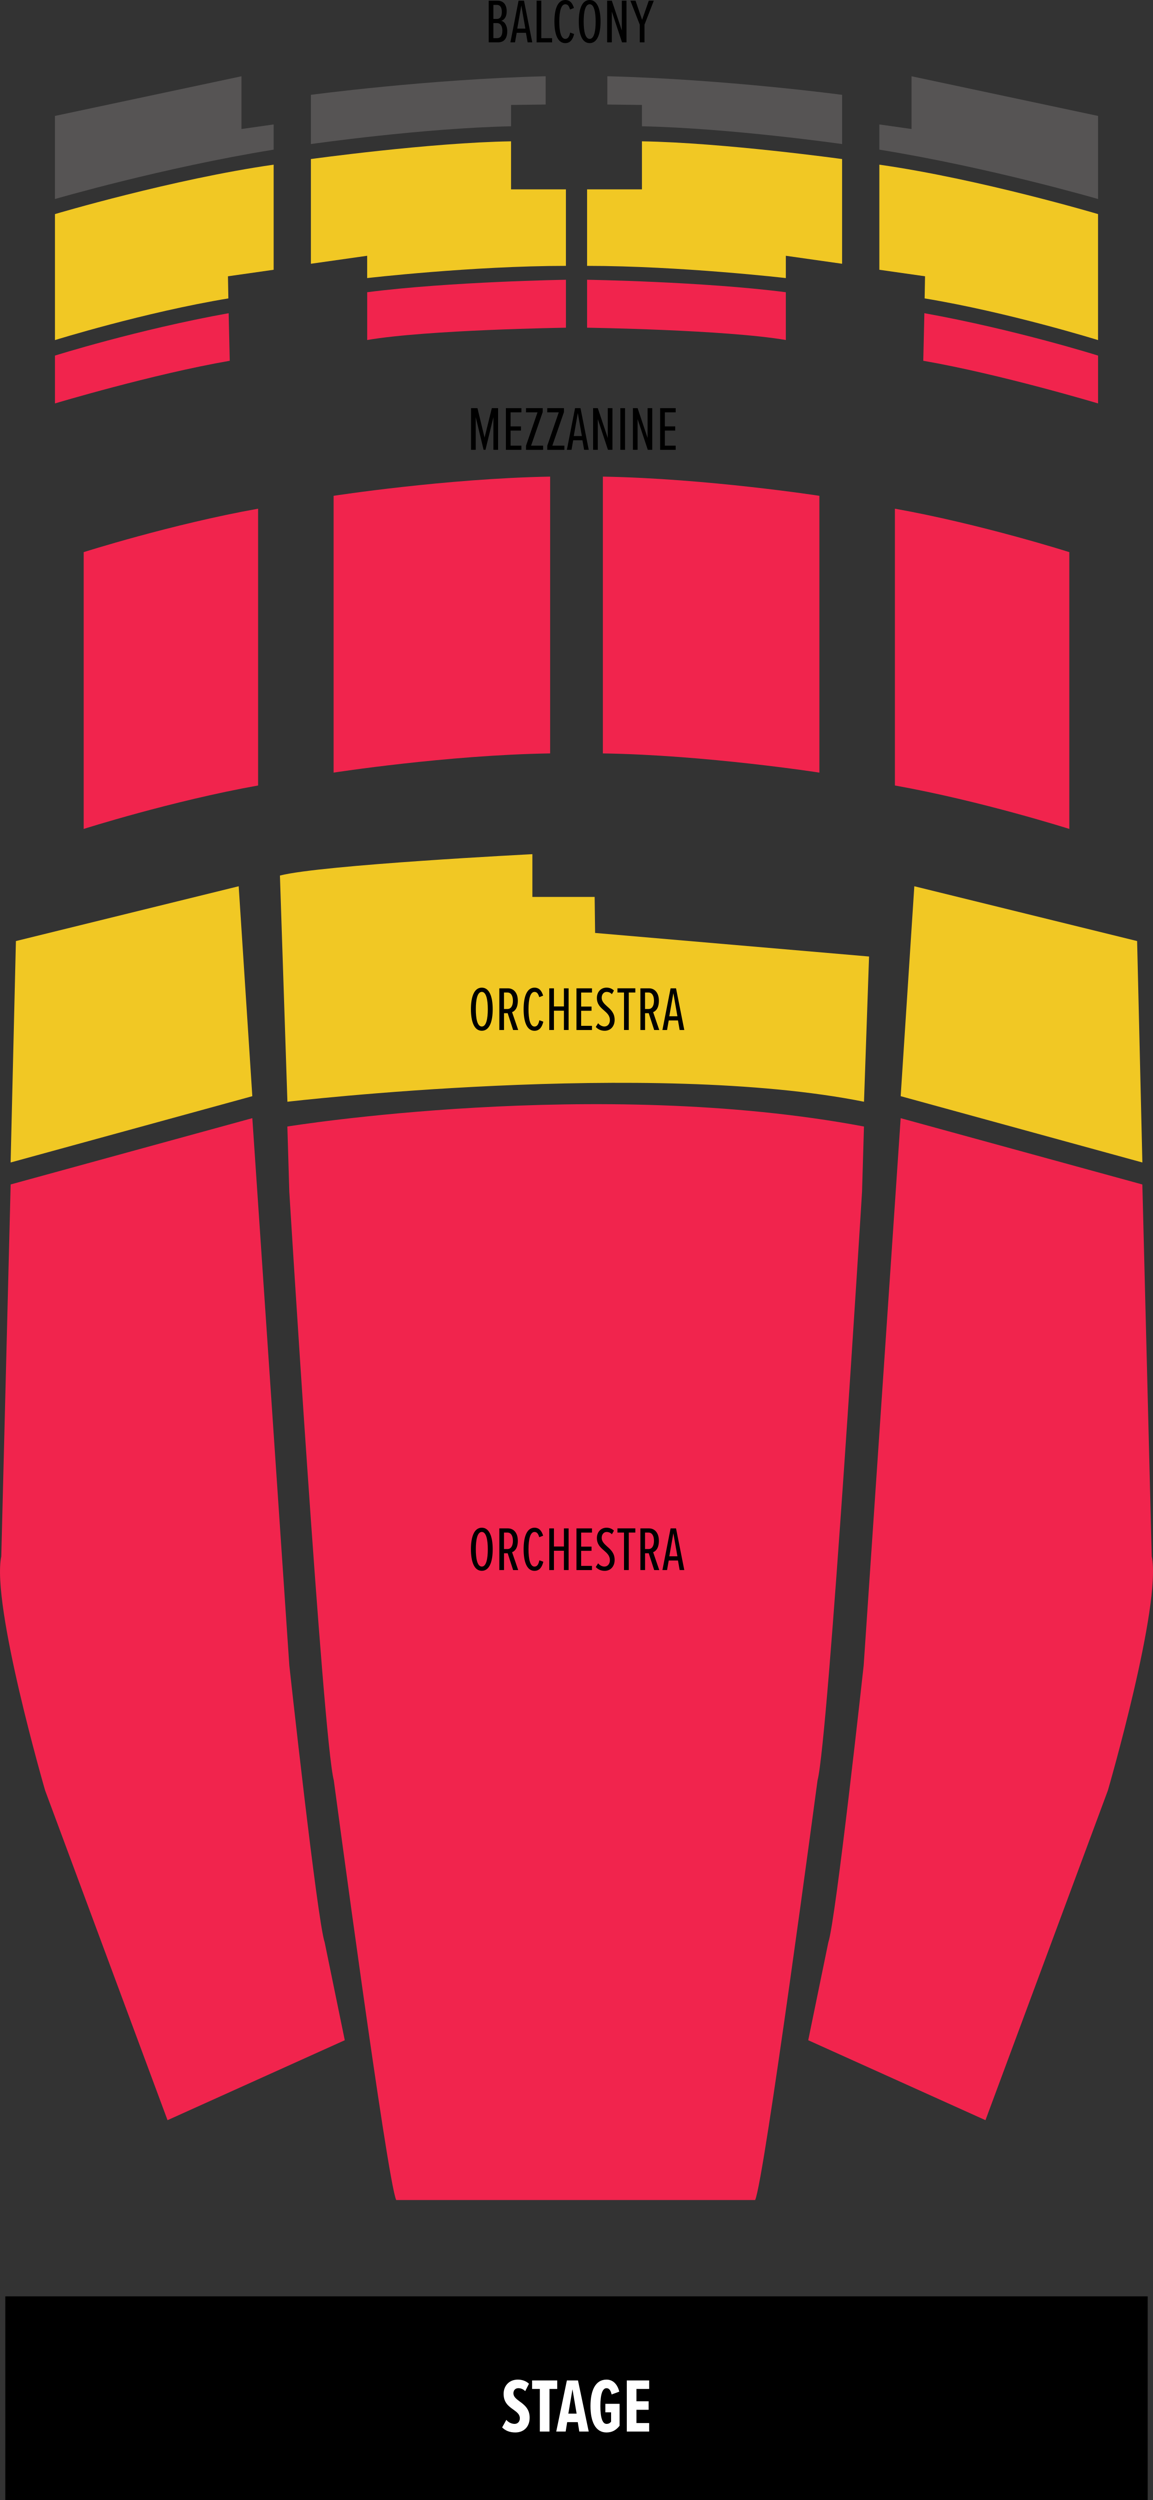 <?xml version="1.0" encoding="UTF-8"?><svg id="Layer_2" xmlns="http://www.w3.org/2000/svg" viewBox="0 0 451.47 978.87"><rect x="0" y="0" width="451.47" height="978.87" fill="#333333" stroke="none"/><defs><style>.cls-1{fill:#f1244d;}.cls-2{fill:#f1c824;}.cls-3{fill:#fff;}.cls-4{fill:#565454;}</style></defs><g id="MAIN"><g><g><path class="cls-1" d="M98.8,437.77l14.49,214.31s10.94,100.01,13.84,108.38l7.87,38.32-69.4,31.3-47.93-129.09S-3.47,628.29,.5,609.34l3.67-145.61,94.64-25.96Z"/><polygon class="cls-2" points="4.16 455.13 6.23 368.44 93.46 346.98 98.8 429.17 4.16 455.13"/><path class="cls-1" d="M352.67,437.77l-14.49,214.31s-10.94,100.01-13.84,108.38l-7.87,38.32,69.4,31.3,47.93-129.09s21.14-72.7,17.17-91.64l-3.67-145.61-94.64-25.96Z"/><polygon class="cls-2" points="447.31 455.13 445.25 368.44 358.01 346.98 352.67 429.17 447.31 455.13"/><path class="cls-1" d="M155.14,861.35c-3.52-7.49-24.44-164.34-24.44-164.34-4.29-16.3-17.42-230.42-17.42-230.42l-.76-25.54s121.24-19.7,225.78,0l-.76,25.54s-13.13,214.12-17.42,230.42c0,0-20.91,156.85-24.44,164.34"/><path class="cls-2" d="M338.31,431.35l1.98-56.86-107.27-9.23-.18-14.1h-24.38v-16.74s-82.71,4.19-98.85,8.37l2.93,88.56s142.67-16.68,225.78,0Z"/></g><g><path class="cls-1" d="M101.06,199.16c-33.85,6.05-68.29,17.01-68.29,17.01v108.37s34.44-10.96,68.29-17.01v-108.37Z"/><path class="cls-1" d="M130.63,194.12s43.94-6.79,84.78-7.52v108.37c-40.3,.62-84.78,7.52-84.78,7.52v-108.37Z"/><path class="cls-1" d="M350.41,199.16c33.85,6.05,68.29,17.01,68.29,17.01v108.37s-34.44-10.96-68.29-17.01v-108.37Z"/><path class="cls-1" d="M320.84,194.12s-43.94-6.79-84.78-7.52v108.37c40.3,.62,84.78,7.52,84.78,7.52v-108.37Z"/></g><path class="cls-4" d="M200.11,49.45v-8.36l13.55-.17v-11.07c-46.26,1.16-91.92,7.28-91.92,7.28v19.27s43.44-6.22,78.37-6.96Z"/><path class="cls-4" d="M107.15,58.59v-9.87l-12.6,1.79V29.86L21.52,45.39v32.53s42.19-12.3,85.63-19.33Z"/><path class="cls-1" d="M89.96,141.25l-.43-18.63c-35.74,6.44-68.01,16.6-68.01,16.6v18.73s38.28-11.48,68.44-16.7Z"/><path class="cls-2" d="M89.42,116.83l-.16-8.66,17.89-2.55v-41.15c-39.48,5.64-85.63,19.35-85.63,19.35v49.33s35.03-10.89,67.9-16.32Z"/><path class="cls-1" d="M143.78,114.41v18.71c23.4-4.02,77.82-4.82,77.82-4.82v-18.77s-45.37,.71-77.82,4.88Z"/><path class="cls-2" d="M221.59,104.08v-29.94h-21.48v-18.81c-31.87,.51-78.37,6.94-78.37,6.94v41l22.03-3.13v8.73s41.24-4.76,77.82-4.78Z"/><path class="cls-4" d="M251.36,49.45v-8.36l-13.55-.17v-11.07c46.26,1.16,91.92,7.28,91.92,7.28v19.27s-43.44-6.22-78.37-6.96Z"/><path class="cls-4" d="M344.32,58.59v-9.87l12.6,1.79V29.86l73.03,15.53v32.53s-42.19-12.3-85.63-19.33Z"/><path class="cls-1" d="M361.52,141.25l.43-18.63c35.74,6.44,68.01,16.6,68.01,16.6v18.73s-38.28-11.48-68.44-16.7Z"/><path class="cls-2" d="M362.05,116.83l.16-8.66-17.89-2.55v-41.15c39.48,5.64,85.63,19.35,85.63,19.35v49.33s-35.03-10.89-67.9-16.32Z"/><path class="cls-1" d="M307.7,114.41v18.71c-23.4-4.02-77.82-4.82-77.82-4.82v-18.77s45.37,.71,77.82,4.88Z"/><path class="cls-2" d="M229.88,104.08v-29.94h21.48v-18.81c31.87,.51,78.37,6.94,78.37,6.94v41l-22.03-3.13v8.73s-41.24-4.76-77.82-4.78Z"/><g><path d="M188.66,598.12c3.08,0,4.26,3.79,4.26,8.44s-1.17,8.44-4.26,8.44-4.26-3.79-4.26-8.44,1.15-8.44,4.26-8.44Zm0,1.66c-1.76,0-2.35,3.08-2.35,6.78s.59,6.78,2.35,6.78,2.35-3.13,2.35-6.78-.61-6.78-2.35-6.78Z"/><path d="M200.92,614.7l-2.13-6.58h-1.44v6.58h-1.83v-16.31h3.42c2.23,0,3.82,1.83,3.82,4.82s-1.25,4.13-2.25,4.5l2.4,7h-1.98Zm-2.23-14.68h-1.35v6.46h1.35c1.44,0,2.15-1.35,2.15-3.23s-.71-3.23-2.15-3.23Z"/><path d="M205.03,606.56c0-4.75,1.2-8.44,4.26-8.44,2.08,0,2.91,1.61,3.38,3.13l-1.52,.59c-.39-1.27-.83-2.05-1.86-2.05-1.71,0-2.35,2.94-2.35,6.78s.64,6.78,2.35,6.78c1.15,0,1.61-1.08,1.91-2.47l1.54,.56c-.42,1.76-1.3,3.57-3.45,3.57-3.06,0-4.26-3.69-4.26-8.44Z"/><path d="M220.81,614.7v-7.56h-3.91v7.56h-1.83v-16.31h1.83v7.09h3.91v-7.09h1.83v16.31h-1.83Z"/><path d="M225.72,614.7v-16.31h6.07v1.64h-4.23v5.5h4.06v1.64h-4.06v5.9h4.23v1.64h-6.07Z"/><path d="M234.21,612.04c.59,.81,1.59,1.3,2.47,1.3,1.2,0,2.13-1,2.13-2.52,0-1.76-1.13-2.74-2.3-3.77-1.34-1.17-2.79-2.4-2.79-4.89,0-2.35,1.57-4.04,3.77-4.04,1.12,0,2.15,.39,2.91,1.15l-.81,1.42c-.56-.61-1.27-.9-2.08-.9-1.03,0-1.91,.88-1.91,2.3s1,2.35,2.13,3.38c1.39,1.22,2.94,2.59,2.94,5.26,0,2.47-1.54,4.28-3.89,4.28-1.44,0-2.62-.54-3.5-1.49l.93-1.47Z"/><path d="M244.34,614.7v-14.68h-2.57v-1.64h7v1.64h-2.57v14.68h-1.86Z"/><path d="M256.15,614.7l-2.13-6.58h-1.44v6.58h-1.83v-16.31h3.42c2.23,0,3.82,1.83,3.82,4.82s-1.25,4.13-2.25,4.5l2.4,7h-1.98Zm-2.23-14.68h-1.35v6.46h1.35c1.44,0,2.15-1.35,2.15-3.23s-.71-3.23-2.15-3.23Z"/><path d="M266.13,614.7l-.66-3.74h-3.62l-.66,3.74h-1.81l3.2-16.31h2.13l3.23,16.31h-1.81Zm-2.47-14.41l-1.59,9.03h3.18l-1.59-9.03Z"/></g><g><path d="M188.66,386.68c3.08,0,4.26,3.79,4.26,8.44s-1.17,8.44-4.26,8.44-4.26-3.79-4.26-8.44,1.15-8.44,4.26-8.44Zm0,1.66c-1.76,0-2.35,3.08-2.35,6.78s.59,6.78,2.35,6.78,2.35-3.13,2.35-6.78-.61-6.78-2.35-6.78Z"/><path d="M200.92,403.26l-2.13-6.58h-1.44v6.58h-1.83v-16.31h3.42c2.23,0,3.82,1.83,3.82,4.82s-1.25,4.13-2.25,4.5l2.4,7h-1.98Zm-2.23-14.68h-1.35v6.46h1.35c1.44,0,2.15-1.35,2.15-3.23s-.71-3.23-2.15-3.23Z"/><path d="M205.03,395.12c0-4.75,1.2-8.44,4.26-8.44,2.08,0,2.91,1.61,3.38,3.13l-1.52,.59c-.39-1.27-.83-2.05-1.86-2.05-1.71,0-2.35,2.94-2.35,6.78s.64,6.78,2.35,6.78c1.15,0,1.61-1.08,1.91-2.47l1.54,.56c-.42,1.76-1.3,3.57-3.45,3.57-3.06,0-4.26-3.69-4.26-8.44Z"/><path d="M220.81,403.26v-7.56h-3.91v7.56h-1.83v-16.31h1.83v7.09h3.91v-7.09h1.83v16.31h-1.83Z"/><path d="M225.72,403.26v-16.31h6.07v1.64h-4.23v5.5h4.06v1.64h-4.06v5.9h4.23v1.64h-6.07Z"/><path d="M234.21,400.59c.59,.81,1.59,1.3,2.47,1.3,1.2,0,2.13-1,2.13-2.52,0-1.76-1.13-2.74-2.3-3.77-1.34-1.17-2.79-2.4-2.79-4.89,0-2.35,1.57-4.04,3.77-4.04,1.12,0,2.15,.39,2.91,1.15l-.81,1.42c-.56-.61-1.27-.9-2.08-.9-1.03,0-1.91,.88-1.91,2.3s1,2.35,2.13,3.38c1.39,1.22,2.94,2.59,2.94,5.26,0,2.47-1.54,4.28-3.89,4.28-1.44,0-2.62-.54-3.5-1.49l.93-1.47Z"/><path d="M244.34,403.26v-14.68h-2.57v-1.64h7v1.64h-2.57v14.68h-1.86Z"/><path d="M256.15,403.26l-2.13-6.58h-1.44v6.58h-1.83v-16.31h3.42c2.23,0,3.82,1.83,3.82,4.82s-1.25,4.13-2.25,4.5l2.4,7h-1.98Zm-2.23-14.68h-1.35v6.46h1.35c1.44,0,2.15-1.35,2.15-3.23s-.71-3.23-2.15-3.23Z"/><path d="M266.13,403.26l-.66-3.74h-3.62l-.66,3.74h-1.81l3.2-16.31h2.13l3.23,16.31h-1.81Zm-2.47-14.41l-1.59,9.03h3.18l-1.59-9.03Z"/></g><g><path d="M193.2,176.11v-12.79l-3.11,12.79h-.73l-3.08-12.79v12.79h-1.83v-16.31h2.5l2.79,11.52,2.84-11.52h2.45v16.31h-1.81Z"/><path d="M198.09,176.11v-16.31h6.07v1.64h-4.23v5.5h4.06v1.64h-4.06v5.9h4.23v1.64h-6.07Z"/><path d="M205.97,176.11v-1.61l4.5-13.06h-4.5v-1.64h6.53v1.54l-4.55,13.14h4.72v1.64h-6.7Z"/><path d="M214.29,176.11v-1.61l4.5-13.06h-4.5v-1.64h6.53v1.54l-4.55,13.14h4.72v1.64h-6.7Z"/><path d="M228.72,176.11l-.66-3.74h-3.62l-.66,3.74h-1.81l3.2-16.31h2.13l3.23,16.31h-1.81Zm-2.47-14.41l-1.59,9.03h3.18l-1.59-9.03Z"/><path d="M238.06,176.11l-3.99-12.03v12.03h-1.83v-16.31h1.83l3.91,11.67v-11.67h1.83v16.31h-1.76Z"/><path d="M242.91,176.11v-16.31h1.83v16.31h-1.83Z"/><path d="M253.65,176.11l-3.99-12.03v12.03h-1.83v-16.31h1.83l3.91,11.67v-11.67h1.83v16.31h-1.76Z"/><path d="M258.49,176.11v-16.31h6.07v1.64h-4.23v5.5h4.06v1.64h-4.06v5.9h4.23v1.64h-6.07Z"/></g><g><path d="M191.36,16.58V.27h3.52c2.3,0,3.52,1.66,3.52,4.16,0,2.05-.83,3.28-2.13,3.74,1.42,.24,2.35,2.08,2.35,4.01,0,2.67-1.1,4.4-3.6,4.4h-3.67Zm1.83-9.17h1.32c1.49,0,1.98-1.17,1.98-2.74s-.49-2.76-1.98-2.76h-1.32V7.41Zm0,7.53h1.42c1.49,0,2.1-1.13,2.1-2.94,0-1.57-.61-2.96-2.1-2.96h-1.42v5.9Z"/><path d="M206.6,16.58l-.66-3.74h-3.62l-.66,3.74h-1.81L203.05,.27h2.13l3.23,16.31h-1.81Zm-2.47-14.41l-1.59,9.03h3.18l-1.59-9.03Z"/><path d="M210.12,16.58V.27h1.83V14.95h4.23v1.64h-6.07Z"/><path d="M217.09,8.44c0-4.75,1.2-8.44,4.26-8.44,2.08,0,2.91,1.61,3.38,3.13l-1.52,.59c-.39-1.27-.83-2.05-1.86-2.05-1.71,0-2.35,2.94-2.35,6.78s.64,6.78,2.35,6.78c1.15,0,1.61-1.08,1.91-2.47l1.54,.56c-.42,1.76-1.3,3.57-3.45,3.57-3.06,0-4.26-3.69-4.26-8.44Z"/><path d="M230.89,0c3.08,0,4.26,3.79,4.26,8.44s-1.17,8.44-4.26,8.44-4.26-3.79-4.26-8.44,1.15-8.44,4.26-8.44Zm0,1.66c-1.76,0-2.35,3.08-2.35,6.78s.59,6.78,2.35,6.78,2.35-3.13,2.35-6.78-.61-6.78-2.35-6.78Z"/><path d="M243.56,16.58l-3.99-12.03v12.03h-1.83V.27h1.83l3.91,11.67V.27h1.83V16.58h-1.76Z"/><path d="M250.51,16.58v-6.92l-3.67-9.39h2.01l2.57,7.51,2.62-7.51h1.96l-3.64,9.39v6.92h-1.83Z"/></g></g><rect x="2.08" y="899.06" width="447.31" height="79.81"/><g><path class="cls-3" d="M198.27,947.4c.81,1.05,2.1,1.59,3.24,1.59,1.2,0,2.04-.9,2.04-2.19,0-1.56-1.17-2.4-2.52-3.39-1.77-1.26-3.84-2.7-3.84-6.18,0-3,2.04-5.58,5.58-5.58,1.68,0,3.24,.57,4.35,1.62l-1.47,2.91c-.78-.81-1.71-1.17-2.73-1.17-1.11,0-1.89,.81-1.89,2.01,0,1.32,1.11,2.19,2.4,3.15,1.83,1.32,3.96,2.91,3.96,6.39s-2.19,5.79-5.61,5.79c-2.19,0-3.87-.69-5.16-1.98l1.65-2.97Z"/><path class="cls-3" d="M211.38,951.99v-16.68h-3.03v-3.33h9.84v3.33h-3.03v16.68h-3.78Z"/><path class="cls-3" d="M226.83,951.99l-.6-3.69h-4.14l-.6,3.69h-3.69l4.17-20.01h4.35l4.2,20.01h-3.69Zm-2.67-16.56l-1.62,9.54h3.24l-1.62-9.54Z"/><path class="cls-3" d="M237.48,931.65c2.79,0,4.35,2.13,5.01,4.71l-3,1.11c-.33-1.38-.84-2.46-2.01-2.46-1.5,0-2.4,2.19-2.4,6.99s.9,6.99,2.4,6.99c.84,0,1.41-.33,1.8-.9v-3.63h-2.25v-3.33h5.58v8.58c-1.32,1.68-2.88,2.64-5.13,2.64-4.32,0-6.27-4.23-6.27-10.35s1.95-10.35,6.27-10.35Z"/><path class="cls-3" d="M245.43,951.99v-20.01h8.76v3.33h-4.98v4.83h4.77v3.33h-4.77v5.19h4.98v3.33h-8.76Z"/></g></g></svg>
